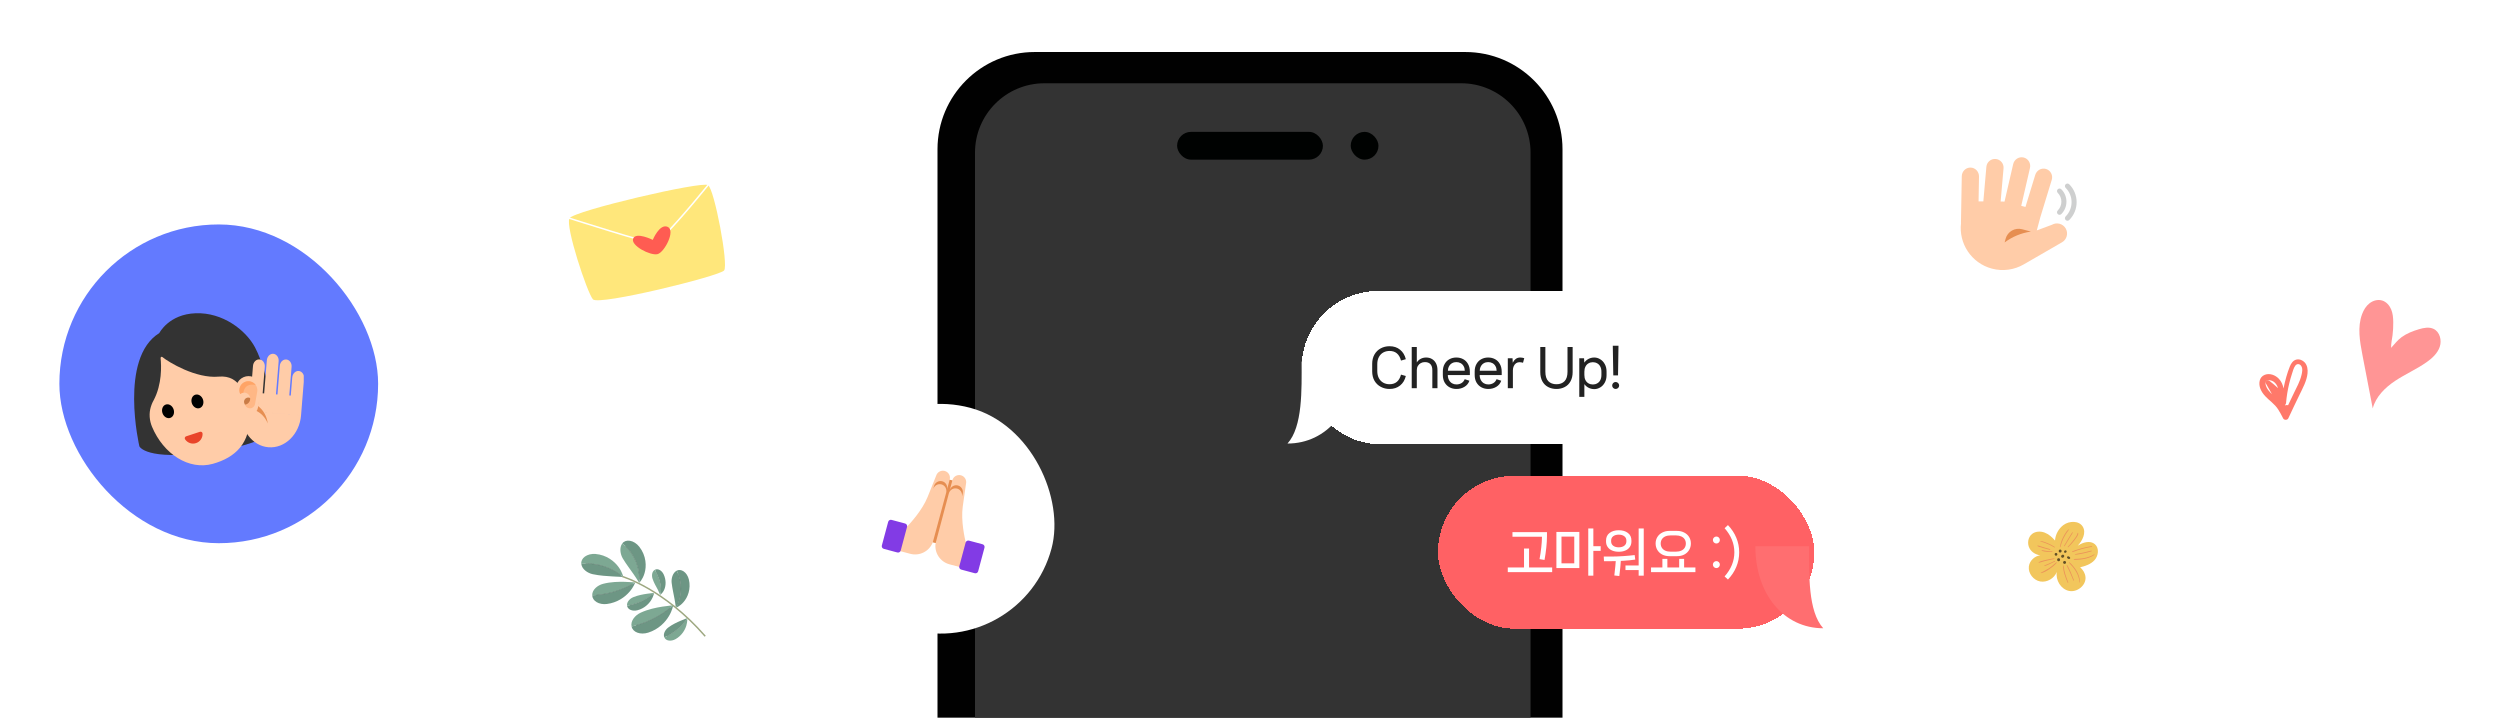 <svg width="800" height="230" viewBox="0 0 800 230" fill="none" xmlns="http://www.w3.org/2000/svg">
<path d="M300 47.756C300 30.573 313.929 16.645 331.111 16.645H468.889C486.071 16.645 500 30.573 500 47.756V229.645H300V47.756Z" fill="#010101"/>
<path d="M312 48.867C312 36.594 321.949 26.645 334.222 26.645H467.556C479.829 26.645 489.778 36.594 489.778 48.867V229.645H312V48.867Z" fill="#333333"/>
<rect x="376.667" y="42.2" width="46.667" height="8.889" rx="4.444" fill="#000201"/>
<rect x="432.223" y="42.2" width="8.889" height="8.889" rx="4.444" fill="#000201"/>
<g filter="url(#filter0_d_561_6254)">
<rect x="460.158" y="148.613" width="120.429" height="48.952" rx="24.476" fill="#FF6164" shape-rendering="crispEdges"/>
<path d="M487.686 179.098V171.916H489.298V179.098H487.686ZM482.491 179.473V177.975H496.692V179.473H482.491ZM492.653 175.304C492.881 174.077 493.066 172.823 493.207 171.542C493.348 170.261 493.419 169.224 493.419 168.431V167.454L494.005 168.138H483.989V166.656H495.031V167.975C495.031 169.05 494.96 170.255 494.819 171.591C494.678 172.926 494.488 174.251 494.249 175.564L492.653 175.304ZM508.243 180.597V165.483H509.871V180.597H508.243ZM509.301 172.649V171.167H512.216V172.649H509.301ZM498.048 178.154V166.591H505.393V178.154H498.048ZM499.676 176.655H503.764V168.089H499.676V176.655ZM524.369 180.597V165.483H525.998V180.597H524.369ZM513.279 175.955L513.197 174.473H515.933C516.889 174.473 518.034 174.43 519.37 174.343C520.705 174.256 521.948 174.142 523.099 174.001L523.278 175.45C522.16 175.613 520.917 175.738 519.549 175.825C518.181 175.912 516.927 175.955 515.787 175.955H513.279ZM516.585 180.531C516.726 179.359 516.835 178.344 516.911 177.486C516.997 176.628 517.068 175.771 517.122 174.913H518.735C518.615 176.889 518.431 178.821 518.181 180.711L516.585 180.531ZM520.151 178.805V177.323H525.119V178.805H520.151ZM518.002 172.942C517.231 172.942 516.536 172.817 515.917 172.568C515.309 172.318 514.826 171.943 514.468 171.444C514.109 170.945 513.93 170.337 513.93 169.62V169.376C513.93 168.301 514.31 167.481 515.07 166.917C515.83 166.341 516.807 166.053 518.002 166.053C519.196 166.053 520.168 166.341 520.917 166.917C521.677 167.481 522.057 168.301 522.057 169.376V169.62C522.057 170.337 521.878 170.945 521.519 171.444C521.172 171.943 520.689 172.318 520.07 172.568C519.462 172.817 518.773 172.942 518.002 172.942ZM518.002 171.525C518.729 171.525 519.315 171.357 519.761 171.021C520.217 170.684 520.445 170.206 520.445 169.587V169.408C520.445 168.789 520.217 168.312 519.761 167.975C519.315 167.639 518.729 167.47 518.002 167.47C517.274 167.47 516.683 167.639 516.227 167.975C515.781 168.312 515.559 168.789 515.559 169.408V169.587C515.559 170.206 515.781 170.684 516.227 171.021C516.683 171.357 517.274 171.525 518.002 171.525ZM528.331 179.457V177.975H542.532V179.457H528.331ZM534.259 174.359C533.368 174.359 532.587 174.185 531.914 173.838C531.24 173.48 530.719 172.991 530.35 172.372C529.981 171.753 529.796 171.059 529.796 170.288C529.796 169.528 529.981 168.844 530.35 168.236C530.719 167.628 531.24 167.15 531.914 166.803C532.587 166.444 533.368 166.265 534.259 166.265H536.62C537.51 166.265 538.292 166.444 538.965 166.803C539.638 167.15 540.16 167.628 540.529 168.236C540.898 168.844 541.082 169.528 541.082 170.288C541.082 171.059 540.898 171.753 540.529 172.372C540.16 172.991 539.638 173.48 538.965 173.838C538.292 174.185 537.51 174.359 536.62 174.359H534.259ZM536.327 172.91C536.968 172.91 537.527 172.801 538.004 172.584C538.482 172.367 538.846 172.063 539.096 171.672C539.345 171.27 539.47 170.814 539.47 170.304C539.47 169.794 539.345 169.343 539.096 168.952C538.846 168.561 538.482 168.257 538.004 168.04C537.527 167.823 536.968 167.715 536.327 167.715H534.536C533.895 167.715 533.341 167.823 532.874 168.04C532.408 168.257 532.049 168.561 531.8 168.952C531.55 169.343 531.425 169.794 531.425 170.304C531.425 170.814 531.55 171.27 531.8 171.672C532.049 172.063 532.408 172.367 532.874 172.584C533.341 172.801 533.895 172.91 534.536 172.91H536.327ZM531.962 179.098V175.222H533.558V179.098H531.962ZM537.337 179.098V175.222H538.916V179.098H537.337ZM549.247 178.17C548.943 178.17 548.677 178.061 548.449 177.844C548.232 177.616 548.124 177.35 548.124 177.046C548.124 176.742 548.232 176.482 548.449 176.265C548.667 176.047 548.933 175.939 549.247 175.939C549.562 175.939 549.823 176.047 550.029 176.265C550.246 176.471 550.355 176.731 550.355 177.046C550.355 177.361 550.246 177.627 550.029 177.844C549.812 178.061 549.551 178.17 549.247 178.17ZM549.247 170.304C548.943 170.304 548.677 170.195 548.449 169.978C548.232 169.75 548.124 169.484 548.124 169.18C548.124 168.876 548.232 168.616 548.449 168.399C548.667 168.181 548.933 168.073 549.247 168.073C549.562 168.073 549.823 168.181 550.029 168.399C550.246 168.605 550.355 168.865 550.355 169.18C550.355 169.495 550.246 169.761 550.029 169.978C549.812 170.195 549.551 170.304 549.247 170.304ZM556.541 173.121C556.541 174.772 556.232 176.33 555.613 177.795C555.005 179.261 554.115 180.607 552.942 181.834L551.867 180.841C553.952 178.485 554.994 175.912 554.994 173.121C554.994 170.331 553.952 167.758 551.867 165.402L552.942 164.409C554.115 165.635 555.005 166.982 555.613 168.447C556.232 169.913 556.541 171.471 556.541 173.121Z" fill="white"/>
<path d="M578.91 171.186H561.719C561.719 186.567 570.862 197.424 583.434 197.424C578.548 191.996 578.91 180.234 578.91 171.186Z" fill="#FF6E70"/>
</g>
<g filter="url(#filter1_d_561_6254)">
<rect x="416.523" y="89.502" width="125.429" height="48.952" rx="24.476" fill="white" shape-rendering="crispEdges"/>
<path d="M416.524 112.076H433.714C433.714 127.457 424.571 138.314 412 138.314C416.886 132.885 416.524 121.123 416.524 112.076Z" fill="white"/>
<path d="M444.654 120.851C443.633 120.851 442.7 120.623 441.853 120.167C441.006 119.721 440.333 119.075 439.833 118.229C439.345 117.371 439.1 116.361 439.1 115.199V112.822C439.1 111.66 439.345 110.656 439.833 109.809C440.333 108.951 441 108.3 441.836 107.855C442.683 107.399 443.622 107.171 444.654 107.171C445.989 107.171 447.108 107.54 448.009 108.278C448.921 109.005 449.54 110.021 449.865 111.323L448.318 111.763C448.058 110.753 447.623 109.988 447.015 109.467C446.407 108.946 445.62 108.685 444.654 108.685C443.916 108.685 443.248 108.848 442.651 109.174C442.064 109.499 441.598 109.983 441.25 110.623C440.903 111.264 440.729 112.035 440.729 112.936V115.085C440.729 115.997 440.903 116.774 441.25 117.414C441.598 118.044 442.064 118.522 442.651 118.847C443.248 119.173 443.916 119.336 444.654 119.336C445.62 119.336 446.407 119.075 447.015 118.554C447.623 118.033 448.058 117.268 448.318 116.258L449.865 116.698C449.55 118.001 448.937 119.016 448.025 119.743C447.113 120.481 445.989 120.851 444.654 120.851ZM458.346 114.857C458.346 113.989 458.139 113.337 457.727 112.903C457.314 112.469 456.728 112.252 455.968 112.252C455.479 112.252 455.04 112.36 454.649 112.577C454.258 112.784 453.948 113.082 453.72 113.473C453.492 113.853 453.378 114.298 453.378 114.809L452.857 113.929C452.912 113.343 453.091 112.811 453.395 112.333C453.699 111.855 454.106 111.481 454.616 111.209C455.137 110.927 455.724 110.786 456.375 110.786C457.081 110.786 457.705 110.949 458.248 111.275C458.802 111.6 459.23 112.067 459.534 112.675C459.838 113.272 459.99 113.967 459.99 114.76V120.606H458.346V114.857ZM451.75 120.606V107.415H453.378V120.606H451.75ZM466.057 120.851C465.264 120.851 464.537 120.677 463.874 120.329C463.223 119.982 462.696 119.472 462.295 118.799C461.904 118.125 461.708 117.311 461.708 116.356V115.265C461.708 114.32 461.904 113.511 462.295 112.838C462.685 112.154 463.207 111.644 463.858 111.307C464.509 110.96 465.231 110.786 466.024 110.786C466.827 110.786 467.555 110.96 468.206 111.307C468.869 111.655 469.39 112.176 469.77 112.871C470.161 113.555 470.356 114.385 470.356 115.362V116.405H462.441L462.457 115.02H468.727C468.727 114.467 468.608 113.983 468.369 113.571C468.141 113.147 467.821 112.822 467.408 112.594C466.996 112.366 466.534 112.252 466.024 112.252C465.514 112.252 465.052 112.371 464.64 112.61C464.227 112.838 463.901 113.185 463.663 113.652C463.424 114.108 463.304 114.662 463.304 115.313V116.323C463.304 116.975 463.429 117.534 463.679 118.001C463.929 118.457 464.26 118.804 464.672 119.043C465.085 119.282 465.546 119.401 466.057 119.401C466.654 119.401 467.191 119.26 467.669 118.978C468.147 118.685 468.494 118.267 468.711 117.724L470.209 118.212C469.916 119.059 469.39 119.711 468.63 120.167C467.881 120.623 467.023 120.851 466.057 120.851ZM476.247 120.851C475.455 120.851 474.727 120.677 474.065 120.329C473.414 119.982 472.887 119.472 472.485 118.799C472.094 118.125 471.899 117.311 471.899 116.356V115.265C471.899 114.32 472.094 113.511 472.485 112.838C472.876 112.154 473.397 111.644 474.049 111.307C474.7 110.96 475.422 110.786 476.215 110.786C477.018 110.786 477.746 110.96 478.397 111.307C479.059 111.655 479.58 112.176 479.96 112.871C480.351 113.555 480.547 114.385 480.547 115.362V116.405H472.632L472.648 115.02H478.918C478.918 114.467 478.799 113.983 478.56 113.571C478.332 113.147 478.012 112.822 477.599 112.594C477.186 112.366 476.725 112.252 476.215 112.252C475.704 112.252 475.243 112.371 474.83 112.61C474.418 112.838 474.092 113.185 473.853 113.652C473.614 114.108 473.495 114.662 473.495 115.313V116.323C473.495 116.975 473.62 117.534 473.87 118.001C474.119 118.457 474.45 118.804 474.863 119.043C475.276 119.282 475.737 119.401 476.247 119.401C476.844 119.401 477.382 119.26 477.86 118.978C478.337 118.685 478.685 118.267 478.902 117.724L480.4 118.212C480.107 119.059 479.58 119.711 478.82 120.167C478.071 120.623 477.214 120.851 476.247 120.851ZM483.669 113.897C483.756 113.31 483.919 112.784 484.158 112.317C484.397 111.839 484.712 111.465 485.103 111.193C485.504 110.922 485.966 110.786 486.487 110.786C486.715 110.786 486.937 110.808 487.155 110.851C487.383 110.884 487.583 110.933 487.757 110.998L487.366 112.463C486.975 112.344 486.59 112.284 486.21 112.284C485.83 112.284 485.477 112.393 485.151 112.61C484.837 112.827 484.587 113.137 484.402 113.538C484.218 113.929 484.125 114.374 484.125 114.874L483.669 113.897ZM482.497 120.606V111.03H484.011L484.125 113.245V120.606H482.497ZM498.067 120.851C497.079 120.851 496.194 120.644 495.413 120.232C494.631 119.83 494.012 119.222 493.556 118.408C493.111 117.593 492.888 116.605 492.888 115.444V107.415H494.517V115.33C494.517 116.687 494.832 117.697 495.462 118.359C496.102 119.01 496.971 119.336 498.067 119.336C499.164 119.336 500.027 119.01 500.657 118.359C501.286 117.697 501.601 116.687 501.601 115.33V107.415H503.246V115.444C503.246 116.605 503.018 117.593 502.562 118.408C502.117 119.222 501.498 119.83 500.706 120.232C499.924 120.644 499.044 120.851 498.067 120.851ZM510.172 110.786C510.834 110.786 511.464 110.971 512.061 111.34C512.669 111.698 513.157 112.219 513.527 112.903C513.907 113.576 514.097 114.369 514.097 115.281V116.421C514.097 117.333 513.907 118.131 513.527 118.815C513.157 119.488 512.669 120.004 512.061 120.362C511.464 120.72 510.834 120.899 510.172 120.899C509.444 120.899 508.771 120.72 508.152 120.362C507.544 120.004 507.056 119.488 506.687 118.815C506.328 118.142 506.149 117.344 506.149 116.421V115.281C506.149 114.358 506.328 113.56 506.687 112.887C507.056 112.203 507.544 111.682 508.152 111.323C508.771 110.965 509.444 110.786 510.172 110.786ZM505.367 111.03H506.898L506.996 112.854V123.375H505.367V111.03ZM509.716 112.284C509.205 112.284 508.744 112.404 508.331 112.643C507.919 112.871 507.593 113.218 507.354 113.685C507.115 114.141 506.996 114.689 506.996 115.33V116.372C506.996 117.013 507.115 117.566 507.354 118.033C507.593 118.489 507.919 118.831 508.331 119.059C508.744 119.298 509.205 119.417 509.716 119.417C510.226 119.417 510.687 119.298 511.1 119.059C511.523 118.831 511.855 118.489 512.093 118.033C512.332 117.566 512.452 117.013 512.452 116.372V115.33C512.452 114.689 512.332 114.141 512.093 113.685C511.855 113.218 511.523 112.871 511.1 112.643C510.687 112.404 510.226 112.284 509.716 112.284ZM516.254 116.519L516.091 107.008H517.915L517.769 116.519H516.254ZM517.003 120.851C516.699 120.851 516.439 120.742 516.222 120.525C516.004 120.319 515.896 120.058 515.896 119.743C515.896 119.428 516.004 119.162 516.222 118.945C516.439 118.728 516.699 118.619 517.003 118.619C517.318 118.619 517.584 118.733 517.801 118.961C518.018 119.179 518.127 119.439 518.127 119.743C518.127 120.047 518.018 120.308 517.801 120.525C517.584 120.742 517.318 120.851 517.003 120.851Z" fill="#222222"/>
</g>
<g clip-path="url(#clip0_561_6254)">
<path d="M226.575 59.241C224.534 57.902 183.681 67.436 182.242 69.849C180.803 72.263 187.897 93.706 189.74 95.791C191.583 97.876 230.236 88.357 231.713 86.553C233.189 84.749 228.615 60.58 226.575 59.241Z" fill="#FFE77B"/>
<path d="M209.303 78.089H209.289C207.098 78.021 183.186 70.404 182.168 70.08C182.041 70.039 181.971 69.903 182.012 69.776C182.052 69.649 182.188 69.579 182.315 69.619C182.564 69.698 207.18 77.539 209.305 77.606H209.315C210.848 77.606 220.592 66.259 226.387 59.089C226.471 58.985 226.622 58.968 226.727 59.052C226.831 59.136 226.847 59.288 226.763 59.393C225.214 61.309 211.586 78.089 209.305 78.089H209.303Z" fill="white"/>
<path d="M213.663 72.596C216.255 73.755 212.639 80.782 210.389 81.328C208.137 81.873 201.725 78.599 202.612 76.347C203.499 74.095 208.888 76.757 208.888 76.757C208.888 76.757 211.071 71.436 213.663 72.596Z" fill="#FF5C52"/>
</g>
<g filter="url(#filter2_d_561_6254)">
<rect x="275.02" y="117" width="73.485" height="73.485" rx="36.742" transform="rotate(15 275.02 117)" fill="white"/>
<g clip-path="url(#clip1_561_6254)">
<path d="M313.895 170.793L309.021 169.487C308.747 168.372 307.432 162.655 308.082 158.092L309.178 150.403C309.251 149.161 308.301 148.096 307.058 148.024C305.952 147.96 304.991 148.704 304.74 149.742L304.738 149.741L303.891 149.515L303.888 149.514C304.19 148.489 303.729 147.363 302.739 146.866C301.627 146.307 300.272 146.755 299.714 147.866L296.818 155.073C295.1 159.35 291.103 163.644 290.308 164.472L285.433 163.166C284.782 162.992 282.661 170.908 283.312 171.082L291.276 173.216C294.305 174.028 297.412 172.392 298.5 169.522L299.401 169.763C298.908 172.793 300.782 175.763 303.81 176.575L311.775 178.709C312.425 178.883 314.546 170.968 313.895 170.793Z" fill="#FFCCA8"/>
<path d="M289.631 163.524L285.298 162.363C284.828 162.236 284.344 162.516 284.218 162.986L282.191 170.551C282.065 171.022 282.344 171.505 282.814 171.631L287.147 172.792C287.618 172.919 288.101 172.639 288.227 172.169L290.255 164.604C290.381 164.133 290.101 163.65 289.631 163.524Z" fill="#823BE5"/>
<path d="M307.598 178.271L311.931 179.432C312.402 179.558 312.885 179.279 313.011 178.809L315.039 171.243C315.165 170.773 314.885 170.289 314.415 170.163L310.082 169.002C309.612 168.876 309.128 169.155 309.002 169.626L306.975 177.191C306.849 177.662 307.128 178.145 307.598 178.271Z" fill="#823BE5"/>
<path d="M306.538 151.351C305.436 151.056 304.304 151.695 303.932 152.791L304.754 149.746L303.892 149.515L303.053 152.627C303.32 151.468 302.651 150.31 301.526 150.009C300.368 149.699 299.184 150.404 298.867 151.588L298.653 152.384C298.663 152.376 298.672 152.365 298.682 152.356C299.08 151.316 300.181 150.714 301.257 151.002C302.39 151.306 303.06 152.478 302.781 153.638L298.499 169.524L299.414 169.769C299.414 169.769 301.241 162.82 303.444 154.596C303.446 154.588 303.448 154.581 303.448 154.574L303.645 153.845C303.993 152.716 305.148 152.047 306.274 152.348C307.351 152.637 308.002 153.708 307.827 154.808C307.831 154.82 307.834 154.834 307.838 154.847L308.051 154.051C308.368 152.867 307.695 151.664 306.537 151.354L306.538 151.351Z" fill="#E68E51"/>
</g>
</g>
<g filter="url(#filter3_d_561_6254)">
<rect x="19" y="69" width="102" height="102" rx="51" fill="#637AFF"/>
<g clip-path="url(#clip2_561_6254)">
<path d="M44.601 139.992C44.601 139.992 37.994 111.762 50.974 103.764C50.974 103.764 54.005 97.721 62.612 97.415C71.221 97.109 78.616 102.736 81.614 108.349C83.848 112.529 86.755 121.636 88.016 132.484C88.163 133.743 87.649 134.988 86.668 135.79C84.527 137.54 79.357 140.124 66.928 141.865C46.542 144.721 44.601 139.992 44.601 139.992Z" fill="#333333"/>
<path fill-rule="evenodd" clip-rule="evenodd" d="M97.296 118.273C97.397 117.04 96.632 115.973 95.59 115.889C94.549 115.804 93.621 116.734 93.521 117.967L93.051 123.758L92.566 123.719L93.311 114.544C93.408 113.341 92.642 112.296 91.599 112.211C90.557 112.127 89.633 113.033 89.535 114.238L88.791 123.413L88.306 123.373L89.166 112.768C89.266 111.54 88.501 110.475 87.459 110.391C86.416 110.306 85.49 111.233 85.39 112.461L84.53 123.067L84.046 123.028L84.732 114.57C84.831 113.341 84.067 112.277 83.025 112.192C81.983 112.108 81.056 113.035 80.957 114.263L80.957 114.266L80.324 122.062C80.217 122.033 80.109 122.007 79.996 121.998C78.784 121.899 77.711 122.952 77.598 124.347L77.259 128.527L77.261 128.529L77.26 128.529C76.768 134.602 80.64 139.87 85.908 140.297C91.177 140.725 95.847 136.148 96.34 130.077L82.604 128.962C82.603 128.962 82.601 128.961 82.6 128.96L96.338 130.075L96.383 129.515L97.296 118.272L97.296 118.273Z" fill="#FFCCA8"/>
<path d="M81.984 124.703L81.676 128.499C83.478 129.223 84.907 130.759 85.691 132.701C85.39 130.356 84.229 128.323 82.539 127.091L82.728 124.758C82.841 123.363 81.951 122.152 80.741 122.053C80.607 122.042 80.474 122.051 80.344 122.067C81.371 122.347 82.086 123.446 81.984 124.703Z" fill="#E68E51"/>
<g filter="url(#filter4_d_561_6254)">
<path d="M68.624 117.698C61.346 118.375 52.581 113.065 50.606 111.43C50.338 111.208 49.997 111.432 50.035 111.807C50.275 114.127 50.545 120.122 47.797 125.284C47.797 125.284 47.311 126.052 46.895 127.411C46.285 129.409 46.434 131.697 47.275 133.711C50.954 142.515 59.1 147.716 66.732 145.603C73.906 143.616 78.839 138.98 78.457 130.138C77.735 123.691 75.555 117.053 68.624 117.698Z" fill="#FFCCA8"/>
</g>
<g filter="url(#filter5_d_561_6254)">
<path d="M81.854 119.929C80.962 117.901 78.593 116.98 76.565 117.873C74.536 118.765 73.615 121.134 74.508 123.162L76.75 128.256C77.266 129.43 78.636 129.962 79.809 129.446C80.569 129.112 81.058 128.419 81.169 127.654L81.172 127.654L82.105 122.389L82.1 122.389C82.273 121.591 82.209 120.734 81.854 119.929Z" fill="#FFCCA8"/>
<path d="M79.327 125.2C79.628 125.885 79.317 126.684 78.633 126.985C78.047 127.243 77.021 126.684 77.021 126.684L76.848 126.291C76.547 125.607 76.858 124.808 77.542 124.507C78.227 124.205 79.026 124.516 79.327 125.201L79.327 125.2Z" fill="#C97C47"/>
<path d="M80.75 120.887C80.111 119.434 78.414 118.774 76.961 119.413C75.508 120.053 74.848 121.749 75.488 123.202L75.516 123.267C75.652 123.154 75.799 123.053 75.969 122.978C76.953 122.545 78.103 122.992 78.537 123.977C78.97 124.962 78.523 126.112 77.538 126.545C77.369 126.62 77.195 126.659 77.02 126.683L77.094 126.851C77.463 127.692 78.445 128.073 79.285 127.703C79.829 127.464 80.179 126.967 80.259 126.42L80.261 126.419L80.929 122.648L80.926 122.648C81.05 122.077 81.004 121.463 80.75 120.887Z" fill="#FFB785"/>
<path d="M80.465 120.383C79.693 119.29 78.234 118.853 76.961 119.413C75.508 120.053 74.848 121.749 75.488 123.202L75.516 123.267C75.652 123.154 75.799 123.053 75.969 122.978C76.154 122.897 76.345 122.846 76.536 122.825C76.536 122.825 76.692 119.592 80.465 120.383Z" fill="#FFA466"/>
</g>
<path d="M54.484 130.905C55.468 130.577 55.947 129.354 55.553 128.173C55.16 126.993 54.043 126.301 53.059 126.629C52.075 126.957 51.596 128.181 51.99 129.361C52.383 130.542 53.5 131.233 54.484 130.905Z" fill="black"/>
<path d="M63.889 127.771C64.873 127.443 65.351 126.22 64.958 125.039C64.564 123.858 63.447 123.167 62.463 123.495C61.479 123.823 61.001 125.046 61.394 126.227C61.788 127.407 62.905 128.099 63.889 127.771Z" fill="black"/>
<path d="M63.993 135.344C64.394 135.213 64.802 135.504 64.823 135.925C64.889 137.265 64.06 138.537 62.724 138.975C61.387 139.414 59.966 138.88 59.225 137.761C58.993 137.411 59.151 136.933 59.55 136.802L63.993 135.344Z" fill="#E9442A"/>
</g>
</g>
<path d="M186.015 180.442C187.213 180.348 188.421 180.303 189.616 180.45C190.809 180.587 191.997 180.821 193.141 181.195C195.428 181.943 197.579 183.103 199.446 184.621C199.446 184.621 199.38 184.27 199.161 183.688C198.945 183.105 198.561 182.294 197.913 181.411C197.267 180.534 196.346 179.583 195.105 178.8C193.874 178.016 192.307 177.408 190.555 177.268C189.906 177.213 189.263 177.279 188.685 177.413C188.106 177.579 187.587 177.797 187.17 178.1C186.333 178.728 185.913 179.542 186.015 180.44V180.442Z" fill="#7DA893"/>
<path d="M186.016 180.442C187.214 180.348 188.422 180.302 189.617 180.449C190.81 180.587 191.997 180.821 193.142 181.195C195.428 181.942 197.58 183.102 199.447 184.62C199.447 184.62 199.086 184.615 198.488 184.587C197.834 184.554 196.97 184.509 196.118 184.465C195.171 184.412 194.116 184.346 193.033 184.242C191.944 184.132 190.835 183.987 189.673 183.743C189.238 183.649 188.821 183.514 188.427 183.313C188.032 183.143 187.659 182.888 187.323 182.616C186.657 182.087 186.115 181.337 186.016 180.442Z" fill="#6D9684"/>
<path d="M198.582 183.944C198.592 183.921 198.582 183.893 198.561 183.878C196.967 182.731 195.189 181.823 193.276 181.179C191.331 180.554 189.357 180.256 187.411 180.297C187.381 180.297 187.355 180.322 187.355 180.355C187.355 180.386 187.381 180.411 187.414 180.411C189.347 180.371 191.308 180.666 193.241 181.289C195.143 181.927 196.911 182.83 198.495 183.969C198.521 183.987 198.556 183.982 198.574 183.957C198.576 183.954 198.579 183.949 198.579 183.947L198.582 183.944Z" fill="#4D6A5D"/>
<path d="M199.139 173.89C202.918 176.823 205.031 181.754 204.546 186.513C204.546 186.513 204.787 186.268 205.156 185.757C205.507 185.249 205.957 184.458 206.265 183.384C206.583 182.314 206.738 180.958 206.517 179.468C206.306 177.982 205.69 176.37 204.579 174.963C203.752 173.913 202.628 173.214 201.593 173.051C200.563 172.868 199.673 173.186 199.139 173.89Z" fill="#6D9684"/>
<path d="M199.138 173.89C202.918 176.823 205.031 181.754 204.545 186.513C204.545 186.513 204.339 186.208 204.042 185.709C203.879 185.452 203.688 185.155 203.487 184.839C203.264 184.514 203.04 184.155 202.775 183.784C202.267 183.034 201.669 182.225 201.071 181.386C200.476 180.541 199.866 179.676 199.291 178.705C198.861 177.985 198.617 177.159 198.538 176.324C198.477 175.485 198.592 174.608 199.138 173.888V173.89Z" fill="#7DA893"/>
<path d="M204.658 185.391C204.658 185.391 204.663 185.378 204.663 185.37C204.722 181.431 203.061 177.466 200.225 174.762C200.202 174.742 200.166 174.742 200.146 174.762C200.126 174.785 200.126 174.821 200.146 174.841C202.962 177.524 204.607 181.459 204.549 185.365C204.549 185.396 204.571 185.421 204.605 185.421C204.627 185.421 204.648 185.409 204.658 185.388V185.391Z" fill="#4D6A5D"/>
<path d="M216.529 182.618C218.459 186.28 218.363 190.922 216.277 194.5C216.277 194.5 216.557 194.394 217.028 194.124C217.485 193.849 218.124 193.386 218.749 192.651C219.383 191.922 219.991 190.907 220.349 189.655C220.713 188.409 220.804 186.919 220.433 185.413C220.158 184.292 219.52 183.338 218.765 182.839C218.017 182.328 217.203 182.26 216.529 182.623V182.618Z" fill="#6D9684"/>
<path d="M216.53 182.619C218.46 186.281 218.363 190.923 216.278 194.501C216.278 194.501 216.224 194.188 216.169 193.687C216.13 193.428 216.087 193.125 216.041 192.802C215.983 192.467 215.932 192.103 215.856 191.716C215.723 190.943 215.543 190.091 215.37 189.219C215.202 188.341 215.032 187.441 214.925 186.469C214.843 185.747 214.948 185.01 215.182 184.325C215.433 183.641 215.838 182.99 216.527 182.621L216.53 182.619Z" fill="#6D9684"/>
<path d="M216.998 193.145C218.239 190.164 218.275 186.672 217.072 183.694C217.061 183.669 217.033 183.659 217.008 183.666C216.983 183.676 216.972 183.704 216.98 183.73C218.239 186.851 218.132 190.536 216.688 193.6C216.677 193.623 216.688 193.651 216.71 193.661C216.733 193.672 216.764 193.661 216.774 193.639C216.85 193.476 216.924 193.31 216.993 193.143L216.998 193.145Z" fill="#4D6A5D"/>
<path d="M189.507 190.493C194.344 190.326 199.131 188.904 203.277 186.404C203.277 186.404 202.913 186.35 202.315 186.31C201.712 186.261 200.871 186.213 199.896 186.188C198.925 186.167 197.824 186.167 196.666 186.246C195.507 186.33 194.294 186.488 193.024 186.813C192.081 187.055 191.221 187.533 190.568 188.156C189.922 188.787 189.479 189.583 189.507 190.493Z" fill="#7DA893"/>
<path d="M189.507 190.493C194.344 190.325 199.131 188.903 203.276 186.403C203.276 186.403 203.154 186.739 202.869 187.293C202.579 187.843 202.114 188.603 201.404 189.414C200.697 190.228 199.739 191.085 198.525 191.8C197.315 192.515 195.84 193.074 194.202 193.278C192.981 193.43 191.786 193.204 190.926 192.685C190.061 192.174 189.537 191.398 189.507 190.495V190.493Z" fill="#6D9684"/>
<path d="M202.321 187.003C202.328 186.988 202.326 186.97 202.318 186.955C202.303 186.927 202.27 186.916 202.242 186.932C198.757 188.839 194.838 190.019 190.911 190.35C190.881 190.352 190.858 190.38 190.861 190.411C190.863 190.441 190.891 190.464 190.922 190.462C194.866 190.131 198.798 188.943 202.298 187.031C202.31 187.023 202.318 187.016 202.323 187.003H202.321Z" fill="#4D6A5D"/>
<path d="M202.103 200.483C207.015 199.402 211.641 197.05 215.407 193.716C215.407 193.716 215.026 193.728 214.405 193.8C213.78 193.863 212.91 193.972 211.91 194.128C210.913 194.29 209.787 194.496 208.622 194.796C207.455 195.099 206.241 195.491 205.005 196.06C204.085 196.485 203.296 197.134 202.747 197.894C202.205 198.66 201.903 199.558 202.103 200.483Z" fill="#7DA893"/>
<path d="M202.104 200.483C207.015 199.402 211.641 197.05 215.407 193.715C215.407 193.715 215.346 194.079 215.161 194.702C214.967 195.318 214.637 196.182 214.062 197.144C213.492 198.108 212.673 199.166 211.567 200.122C210.463 201.081 209.062 201.928 207.427 202.444C206.208 202.828 204.944 202.823 203.965 202.454C202.986 202.095 202.302 201.399 202.104 200.483Z" fill="#6D9684"/>
<path d="M214.543 194.516C214.551 194.496 214.549 194.473 214.536 194.458C214.515 194.432 214.477 194.43 214.452 194.45C211.25 197.054 207.465 198.997 203.513 200.073C203.483 200.081 203.465 200.114 203.472 200.145C203.48 200.175 203.513 200.195 203.544 200.185C207.514 199.107 211.311 197.154 214.526 194.539C214.533 194.531 214.538 194.524 214.543 194.516Z" fill="#4D6A5D"/>
<path d="M209.592 182.314C210.212 183.576 210.813 184.858 211.184 186.218C211.558 187.566 211.675 189.034 211.222 190.379C211.222 190.379 211.39 190.27 211.667 190.013C211.929 189.756 212.28 189.329 212.547 188.708C212.822 188.093 213.005 187.286 212.987 186.417C212.972 185.549 212.766 184.629 212.361 183.779C211.751 182.505 210.53 181.849 209.592 182.314Z" fill="#6D9684"/>
<path d="M209.591 182.315C210.212 183.576 210.812 184.858 211.184 186.219C211.557 187.567 211.674 189.034 211.222 190.38C211.222 190.38 211.143 190.169 211.026 189.858C210.901 189.538 210.716 189.11 210.474 188.648C210.006 187.712 209.312 186.699 208.821 185.219C208.46 184.123 208.638 182.783 209.591 182.312V182.315Z" fill="#7DA893"/>
<path d="M211.42 189.734C211.42 189.734 211.42 189.731 211.42 189.729C211.636 188.732 211.572 187.602 211.232 186.275C210.967 185.306 210.58 184.306 209.973 183.035C209.965 183.019 209.945 183.012 209.929 183.019C209.914 183.027 209.906 183.047 209.914 183.063C210.519 184.332 210.906 185.326 211.168 186.29C211.506 187.605 211.567 188.724 211.354 189.711C211.351 189.729 211.361 189.746 211.379 189.749C211.394 189.751 211.41 189.744 211.417 189.729L211.42 189.734Z" fill="#4D6A5D"/>
<path d="M200.662 193.83C203.859 193.339 206.9 191.899 209.309 189.74C209.309 189.74 209.065 189.75 208.666 189.796C208.264 189.837 207.707 189.906 207.068 189.997C205.781 190.193 204.233 190.452 202.653 191.098C202.061 191.343 201.544 191.729 201.17 192.195C200.799 192.665 200.57 193.227 200.662 193.83Z" fill="#7DA893"/>
<path d="M200.662 193.83C203.859 193.339 206.9 191.899 209.309 189.74C209.309 189.74 209.271 189.974 209.151 190.376C209.027 190.773 208.813 191.33 208.434 191.95C207.702 193.181 206.214 194.684 204.029 195.269C203.223 195.486 202.401 195.442 201.781 195.17C201.16 194.906 200.748 194.43 200.659 193.832L200.662 193.83Z" fill="#6D9684"/>
<path d="M208.752 190.256C208.752 190.256 208.755 190.228 208.747 190.218C208.734 190.203 208.709 190.201 208.693 190.213C206.626 191.894 204.166 193.074 201.58 193.621C201.56 193.626 201.547 193.647 201.552 193.667C201.557 193.687 201.577 193.7 201.598 193.695C204.197 193.146 206.669 191.96 208.744 190.272C208.749 190.267 208.752 190.262 208.755 190.256H208.752Z" fill="#4D6A5D"/>
<path d="M212.59 203.968C215.556 202.681 218.134 200.514 219.915 197.815C219.915 197.815 219.681 197.887 219.307 198.034C218.928 198.177 218.407 198.383 217.814 198.634C216.619 199.153 215.187 199.794 213.824 200.819C213.312 201.203 212.913 201.712 212.666 202.256C212.427 202.805 212.348 203.408 212.59 203.968Z" fill="#6D9684"/>
<path d="M212.59 203.968C215.555 202.681 218.134 200.514 219.915 197.815C219.915 197.815 219.937 198.052 219.925 198.469C219.907 198.884 219.838 199.479 219.63 200.173C219.233 201.552 218.175 203.383 216.214 204.502C215.489 204.916 214.683 205.082 214.017 204.977C213.348 204.878 212.829 204.522 212.592 203.97L212.59 203.968Z" fill="#7DA893"/>
<path d="M219.505 198.465C219.513 198.45 219.505 198.43 219.492 198.42C219.475 198.407 219.452 198.412 219.439 198.427C217.867 200.579 215.787 202.344 213.424 203.532C213.406 203.542 213.399 203.565 213.406 203.582C213.416 203.6 213.439 203.608 213.457 203.6C215.833 202.407 217.921 200.635 219.5 198.473C219.5 198.47 219.503 198.468 219.505 198.465Z" fill="#4D6A5D"/>
<path d="M225.849 203.445C212.619 188.236 199.358 184.304 199.223 184.266L199.091 184.724C199.223 184.762 212.357 188.663 225.488 203.758L225.849 203.445Z" fill="#9DA780"/>
<g filter="url(#filter6_d_561_6254)">
<rect x="642.641" width="90" height="90" rx="45" transform="rotate(45 642.641 0)" fill="white"/>
<g clip-path="url(#clip3_561_6254)">
<path d="M661.031 69.114C660.137 67.567 658.159 67.037 656.612 67.93L651.774 69.733L652.908 65.502L656.554 53.575L656.556 53.573C657.011 52.084 656.2 50.517 654.743 50.072C653.287 49.626 651.738 50.472 651.283 51.961L648.145 62.224L646.797 61.863L649.591 49.759C649.941 48.243 649.022 46.736 647.538 46.393C646.054 46.05 644.568 47.002 644.218 48.519L641.451 60.505L640.202 60.495L641.132 49.863C641.265 48.343 640.144 47.005 638.627 46.872C637.11 46.739 635.772 47.863 635.639 49.383L634.671 60.452L633.142 60.439L633.28 52.498C633.308 50.937 632.095 49.649 630.573 49.623C629.051 49.596 627.795 50.84 627.767 52.401L627.507 67.338L627.534 67.335C626.726 73.885 630.83 80.197 637.386 81.954C640.972 82.915 644.609 82.332 647.588 80.611L659.846 73.533C661.394 72.64 661.924 70.662 661.03 69.115L661.031 69.114Z" fill="#FFCCA8"/>
<path d="M658.476 64.505C658.16 64.189 658.16 63.676 658.476 63.36C660.033 61.802 660.033 59.269 658.476 57.711C658.16 57.395 658.16 56.882 658.476 56.566C658.792 56.25 659.305 56.25 659.622 56.566C661.81 58.755 661.81 62.316 659.622 64.505C659.305 64.821 658.792 64.821 658.476 64.505Z" fill="#CECFCF"/>
<path d="M661.011 66.404C660.695 66.088 660.695 65.575 661.011 65.259C663.531 62.739 663.531 58.638 661.011 56.117C660.695 55.801 660.695 55.288 661.011 54.972C661.327 54.656 661.841 54.656 662.157 54.972C665.308 58.124 665.308 63.252 662.157 66.404C661.841 66.72 661.327 66.72 661.011 66.404Z" fill="#CECFCF"/>
<path d="M649.901 70.113L647.082 69.358C644.777 68.741 642.408 70.108 641.791 72.412L641.48 73.575C643.934 71.746 646.826 70.534 649.901 70.113Z" fill="#E68E51"/>
</g>
</g>
<path d="M765.841 103.084C765.86 104.497 765.783 105.91 765.61 107.313C765.443 108.657 765.104 109.951 765.158 111.316C766.247 110.134 767.194 108.846 768.509 107.893C770.157 106.697 772.084 105.944 774.033 105.361C775.584 104.897 777.315 104.547 778.769 105.255C780.757 106.216 781.42 108.896 780.717 110.988C780.014 113.079 778.285 114.654 776.478 115.921C773.299 118.152 769.701 119.719 766.465 121.866C763.229 124.014 760.252 126.94 759.274 130.698C758.173 124.986 757.072 119.274 755.973 113.562C755.139 109.225 754.323 104.624 755.882 100.494C756.383 99.164 757.149 97.897 758.275 97.031C759.403 96.163 760.928 95.747 762.287 96.161C763.616 96.567 764.63 97.712 765.167 98.996C765.704 100.279 765.822 101.696 765.841 103.086V103.084Z" fill="#FF9595"/>
<g style="mix-blend-mode:multiply">
<path d="M734.865 115.057C733.791 115.315 733.164 116.266 732.765 117.225C732.311 118.314 731.953 119.45 731.623 120.582C731.265 121.812 730.973 123.058 730.73 124.313C730.526 123.166 730.058 122.078 729.244 121.216C728.129 120.037 726.316 119.323 724.735 119.935C722.889 120.648 722.685 122.81 723.339 124.446C724.065 126.263 725.544 127.467 726.968 128.728C727.74 129.411 728.435 130.133 729.001 130.997C729.604 131.918 730.106 132.909 730.611 133.887C730.93 134.503 731.976 134.49 732.266 133.854C733.402 131.35 734.623 128.884 735.809 126.404C736.856 124.213 738.157 121.941 738.408 119.483C738.531 118.276 738.369 116.946 737.532 116.008C736.887 115.286 735.834 114.828 734.867 115.061L734.865 115.057ZM725.288 123.919C725.057 123.422 724.756 122.513 725.12 121.999C725.519 121.433 726.606 121.666 727.12 121.899C728.12 122.353 728.672 123.224 728.963 124.211C728.12 123.381 727.163 122.629 726.225 121.88C725.605 121.387 724.706 122.03 725.118 122.771C725.744 123.897 726.389 125.012 727.036 126.125C726.333 125.48 725.692 124.785 725.288 123.919ZM736.469 120.059C735.988 122.086 734.933 123.953 734.034 125.817C733.414 127.105 732.8 128.395 732.18 129.686C731.949 129.575 731.679 129.565 731.429 129.729C731.423 129.733 731.421 129.738 731.417 129.742C731.346 129.723 731.26 129.659 731.19 129.596C731.371 129.484 731.506 129.284 731.531 128.995C731.71 126.874 732.051 124.773 732.553 122.706C732.807 121.66 733.1 120.623 733.435 119.602C733.714 118.746 733.955 117.731 734.507 117.001C735.052 116.281 735.924 116.389 736.4 117.134C736.945 117.987 736.687 119.148 736.471 120.062L736.469 120.059Z" fill="#FF796A"/>
</g>
<path d="M649.505 175.572C650.204 176.762 651.506 177.512 652.882 177.701C651.082 177.914 649.444 179.453 649.233 181.287C648.978 183.479 650.7 185.682 652.875 186.071C655.047 186.46 657.371 185.081 658.175 183.026C657.735 185.648 659.48 188.553 662.081 189.092C664.683 189.631 667.578 187.337 667.361 184.687C667.26 183.436 666.586 182.375 665.645 181.533C667.336 181.139 669.035 180.552 670.207 179.29C671.507 177.891 671.822 175.419 670.388 174.16C668.897 172.851 666.525 173.514 664.887 174.633C666.395 172.963 667.654 170.485 666.499 168.552C665.304 166.548 662.188 166.617 660.311 168.003C658.75 169.158 657.732 171.022 657.605 172.963C656.679 171.902 655.599 170.925 654.281 170.429C652.964 169.933 651.372 169.992 650.265 170.862C648.9 171.935 648.627 174.074 649.507 175.572H649.505Z" fill="#F2C65C"/>
<path d="M660.662 180.451C660.729 180.451 660.79 180.441 660.846 180.411C660.904 180.39 660.955 180.36 660.998 180.312C661.044 180.268 661.077 180.217 661.097 180.159C661.128 180.103 661.141 180.042 661.138 179.976C661.133 179.933 661.128 179.892 661.12 179.849C661.097 179.767 661.057 179.699 660.998 179.64C660.965 179.615 660.935 179.592 660.902 179.566C660.828 179.523 660.746 179.503 660.662 179.5C660.596 179.5 660.535 179.51 660.479 179.541C660.421 179.561 660.37 179.592 660.327 179.64C660.281 179.683 660.248 179.734 660.228 179.793C660.197 179.849 660.184 179.91 660.187 179.976C660.192 180.019 660.197 180.06 660.205 180.103C660.228 180.184 660.268 180.253 660.327 180.312C660.36 180.337 660.39 180.36 660.423 180.385C660.497 180.429 660.579 180.449 660.662 180.451Z" fill="#614F25"/>
<path d="M662.431 178.456C662.456 178.568 662.459 178.563 662.438 178.444C662.42 178.385 662.392 178.334 662.349 178.291C662.311 178.25 662.253 178.202 662.209 178.174C662.141 178.131 662.064 178.1 661.993 178.057C661.83 177.955 661.584 178.016 661.492 178.189C661.39 178.38 661.459 178.568 661.624 178.69C661.703 178.749 661.785 178.802 661.876 178.84C661.935 178.866 661.993 178.871 662.057 178.878C662.12 178.886 662.179 178.878 662.237 178.856C662.268 178.848 662.293 178.833 662.314 178.81C662.37 178.769 662.359 178.772 662.283 178.82C662.436 178.759 662.512 178.611 662.431 178.456Z" fill="#614F25"/>
<path d="M660.764 176.156C660.67 176.204 660.588 176.273 660.54 176.369C660.507 176.435 660.489 176.486 660.489 176.56C660.489 176.626 660.507 176.685 660.54 176.74C660.555 176.766 660.568 176.786 660.594 176.809C660.639 176.855 660.68 176.868 660.738 176.893L660.66 176.86C660.731 176.891 660.761 176.908 660.84 176.911C660.919 176.911 660.965 176.891 661.036 176.857C661.008 176.87 660.978 176.883 660.95 176.893C660.988 176.878 661.034 176.865 661.069 176.845C661.105 176.822 661.138 176.791 661.173 176.766C661.148 176.786 661.123 176.804 661.097 176.824C661.11 176.814 661.125 176.804 661.138 176.796C661.219 176.746 661.283 176.669 661.308 176.575C661.334 176.486 661.321 176.369 661.27 176.29C661.219 176.211 661.143 176.143 661.049 176.12C660.95 176.097 660.855 176.11 660.764 176.158V176.156Z" fill="#614F25"/>
<path d="M659.884 177.556C659.818 177.591 659.757 177.64 659.704 177.693C659.551 177.843 659.513 178.082 659.622 178.268C659.688 178.382 659.665 178.334 659.698 178.364C659.77 178.433 659.805 178.441 659.897 178.479C659.861 178.464 659.826 178.448 659.787 178.433C659.823 178.448 659.861 178.466 659.897 178.479C659.978 178.502 660.06 178.502 660.141 178.479C660.22 178.459 660.294 178.415 660.352 178.357C660.395 178.314 660.416 178.27 660.449 178.225C660.426 178.255 660.4 178.286 660.378 178.319C660.393 178.298 660.411 178.281 660.428 178.263C660.472 178.222 660.502 178.174 660.522 178.118C660.55 178.064 660.563 178.006 660.561 177.945C660.556 177.904 660.55 177.866 660.545 177.825C660.533 177.767 660.505 177.716 660.464 177.673C660.444 177.64 660.418 177.612 660.383 177.591C660.339 177.551 660.289 177.525 660.23 177.51C660.189 177.505 660.151 177.5 660.11 177.495C660.029 177.495 659.953 177.515 659.884 177.556Z" fill="#614F25"/>
<path d="M659.254 176.815C659.869 176.815 659.872 175.856 659.254 175.856C658.636 175.856 658.636 176.815 659.254 176.815Z" fill="#614F25"/>
<path d="M657.923 177.833C658.498 177.833 658.501 176.938 657.923 176.938C657.346 176.938 657.346 177.833 657.923 177.833Z" fill="#614F25"/>
<path d="M658.757 179.602C659.388 179.602 659.388 178.623 658.757 178.623C658.126 178.623 658.126 179.602 658.757 179.602Z" fill="#614F25"/>
<path d="M665.612 186.354C665.586 185.11 665.192 183.9 664.584 182.821C664.282 182.287 663.928 181.778 663.541 181.3C663.15 180.822 662.71 180.273 662.183 179.94C662.115 179.896 662.018 179.985 662.069 180.054C662.412 180.517 662.86 180.909 663.229 181.354C663.625 181.834 663.992 182.338 664.307 182.877C664.935 183.948 665.35 185.113 665.469 186.354C665.477 186.445 665.617 186.448 665.614 186.354H665.612Z" fill="#EB9359"/>
<path d="M663.689 185.692C663.376 184.85 663.041 184.019 662.679 183.2C662.499 182.788 662.308 182.378 662.112 181.971C661.924 181.582 661.754 181.145 661.476 180.809C661.421 180.74 661.316 180.814 661.337 180.89C661.438 181.282 661.667 181.658 661.843 182.022C662.039 182.429 662.229 182.839 662.415 183.248C662.789 184.075 663.142 184.911 663.475 185.753C663.526 185.883 663.74 185.829 663.689 185.695V185.692Z" fill="#EB9359"/>
<path d="M661.845 186.376C661.507 185.499 661.158 184.624 660.891 183.723C660.759 183.276 660.642 182.823 660.56 182.363C660.482 181.908 660.474 181.437 660.387 180.984C660.372 180.903 660.235 180.9 660.22 180.984C660.146 181.424 660.217 181.897 660.288 182.335C660.365 182.813 660.479 183.284 660.616 183.746C660.894 184.675 661.265 185.572 661.649 186.46C661.697 186.569 661.888 186.491 661.845 186.376Z" fill="#EB9359"/>
<path d="M670.063 177.413C669.111 177.996 668.041 178.36 666.947 178.571C666.4 178.675 665.848 178.744 665.294 178.784C665.017 178.805 664.742 178.82 664.465 178.83C664.2 178.84 663.913 178.817 663.658 178.904C663.567 178.934 663.564 179.064 663.658 179.095C663.913 179.176 664.2 179.148 664.465 179.138C664.757 179.128 665.052 179.11 665.345 179.084C665.909 179.039 666.471 178.962 667.026 178.85C668.147 178.622 669.216 178.23 670.174 177.602C670.294 177.523 670.185 177.335 670.063 177.411V177.413Z" fill="#EB9359"/>
<path d="M669.215 176.197C668.353 176.436 667.483 176.647 666.608 176.83C666.179 176.919 665.749 177.003 665.316 177.08C664.871 177.158 664.408 177.202 663.981 177.344C663.897 177.372 663.912 177.494 664.001 177.499C664.447 177.517 664.899 177.42 665.337 177.347C665.769 177.273 666.201 177.189 666.629 177.1C667.521 176.912 668.404 176.685 669.279 176.431C669.426 176.388 669.363 176.159 669.215 176.2V176.197Z" fill="#EB9359"/>
<path d="M669.332 174.758C668.251 174.931 667.181 175.157 666.125 175.445C665.599 175.587 665.075 175.745 664.556 175.918C664.073 176.078 663.539 176.218 663.099 176.475C662.992 176.538 663.066 176.693 663.18 176.668C663.704 176.556 664.22 176.307 664.729 176.136C665.23 175.969 665.736 175.816 666.245 175.674C667.282 175.386 668.333 175.157 669.393 174.982C669.541 174.956 669.477 174.735 669.332 174.758Z" fill="#EB9359"/>
<path d="M661.848 175.121C662.552 174.437 663.201 173.702 663.801 172.924C664.094 172.545 664.381 172.156 664.645 171.756C664.877 171.405 665.096 171.001 665.024 170.566C665.009 170.474 664.859 170.477 664.841 170.566C664.666 171.443 664.02 172.189 663.483 172.88C662.924 173.603 662.321 174.297 661.695 174.966C661.599 175.068 661.749 175.218 661.848 175.118V175.121Z" fill="#EB9359"/>
<path d="M660.69 174.757C661.13 174.02 661.578 173.285 662.023 172.55C662.242 172.189 662.461 171.828 662.682 171.466C662.893 171.121 663.168 170.77 663.313 170.391C663.343 170.309 663.226 170.248 663.17 170.307C662.901 170.591 662.712 170.981 662.504 171.314C662.272 171.685 662.043 172.056 661.815 172.428C661.364 173.16 660.929 173.9 660.497 174.643C660.426 174.768 660.617 174.877 660.688 174.755L660.69 174.757Z" fill="#EB9359"/>
<path d="M659.325 175.044C659.587 174.045 659.925 173.056 660.383 172.127C660.604 171.68 660.851 171.245 661.12 170.823C661.397 170.39 661.741 169.996 662 169.556C662.056 169.459 661.929 169.37 661.85 169.442C661.476 169.772 661.181 170.233 660.912 170.647C660.622 171.092 660.362 171.558 660.131 172.036C659.676 172.979 659.345 173.966 659.169 175.001C659.152 175.1 659.297 175.144 659.322 175.044H659.325Z" fill="#EB9359"/>
<path d="M657.516 175.005C656.807 174.552 656.064 174.158 655.291 173.827C654.925 173.672 654.551 173.532 654.175 173.408C653.791 173.28 653.394 173.148 652.989 173.113C652.913 173.105 652.877 173.23 652.949 173.26C653.297 173.41 653.674 173.502 654.032 173.619C654.426 173.748 654.813 173.896 655.194 174.054C655.963 174.372 656.7 174.756 657.407 175.193C657.527 175.267 657.636 175.079 657.519 175.005H657.516Z" fill="#EB9359"/>
<path d="M656.013 175.715C655.347 175.532 654.686 175.336 654.024 175.133C653.701 175.033 653.376 174.932 653.055 174.827C652.753 174.728 652.407 174.555 652.086 174.553C651.964 174.553 651.944 174.7 652.03 174.764C652.285 174.952 652.679 175.018 652.979 175.112C653.302 175.214 653.625 175.313 653.951 175.41C654.612 175.606 655.278 175.786 655.947 175.959C656.105 176 656.171 175.758 656.013 175.715Z" fill="#EB9359"/>
<path d="M656.692 176.394C656.138 176.411 655.586 176.383 655.034 176.315C654.757 176.279 654.48 176.238 654.205 176.185C654.07 176.16 653.938 176.137 653.803 176.114C653.671 176.091 653.539 176.045 653.404 176.05C653.307 176.053 653.269 176.182 653.353 176.233C653.467 176.305 653.605 176.327 653.732 176.363C653.874 176.404 654.012 176.437 654.159 176.462C654.429 176.511 654.698 176.549 654.97 176.574C655.543 176.625 656.117 176.625 656.69 176.587C656.812 176.579 656.814 176.391 656.69 176.394H656.692Z" fill="#EB9359"/>
<path d="M657.959 179.969C657.231 180.651 656.484 181.302 655.652 181.851C654.83 182.393 653.935 182.78 653.083 183.26C652.997 183.309 653.055 183.438 653.149 183.418C654.116 183.192 655.026 182.645 655.843 182.098C656.674 181.539 657.468 180.895 658.124 180.135C658.221 180.023 658.071 179.865 657.959 179.969Z" fill="#EB9359"/>
<path d="M657.488 179.498C656.939 179.765 656.385 180.02 655.825 180.264C655.54 180.389 655.255 180.511 654.968 180.628C654.698 180.737 654.393 180.834 654.159 181.007C654.108 181.042 654.116 181.146 654.195 181.139C654.492 181.108 654.785 180.966 655.062 180.851C655.339 180.737 655.614 180.617 655.886 180.498C656.463 180.244 657.031 179.969 657.595 179.684C657.72 179.62 657.61 179.437 657.486 179.498H657.488Z" fill="#EB9359"/>
<path d="M657.321 178.665C656.474 178.784 655.634 178.934 654.803 179.135C654.012 179.326 653.15 179.502 652.417 179.863C652.295 179.924 652.387 180.089 652.504 180.069C652.931 179.99 653.34 179.84 653.758 179.72C654.144 179.608 654.533 179.507 654.925 179.407C655.736 179.201 656.553 179.021 657.374 178.871C657.509 178.845 657.448 178.65 657.318 178.667L657.321 178.665Z" fill="#EB9359"/>
<defs>
<filter id="filter0_d_561_6254" x="451.111" y="143.184" width="141.371" height="67.048" filterUnits="userSpaceOnUse" color-interpolation-filters="sRGB">
<feFlood flood-opacity="0" result="BackgroundImageFix"/>
<feColorMatrix in="SourceAlpha" type="matrix" values="0 0 0 0 0 0 0 0 0 0 0 0 0 0 0 0 0 0 127 0" result="hardAlpha"/>
<feOffset dy="3.619"/>
<feGaussianBlur stdDeviation="4.524"/>
<feComposite in2="hardAlpha" operator="out"/>
<feColorMatrix type="matrix" values="0 0 0 0 0.419 0 0 0 0 0.366 0 0 0 0 0.277 0 0 0 0.15 0"/>
<feBlend mode="normal" in2="BackgroundImageFix" result="effect1_dropShadow_561_6254"/>
<feBlend mode="normal" in="SourceGraphic" in2="effect1_dropShadow_561_6254" result="shape"/>
</filter>
<filter id="filter1_d_561_6254" x="402.952" y="84.073" width="148.047" height="67.048" filterUnits="userSpaceOnUse" color-interpolation-filters="sRGB">
<feFlood flood-opacity="0" result="BackgroundImageFix"/>
<feColorMatrix in="SourceAlpha" type="matrix" values="0 0 0 0 0 0 0 0 0 0 0 0 0 0 0 0 0 0 127 0" result="hardAlpha"/>
<feOffset dy="3.619"/>
<feGaussianBlur stdDeviation="4.524"/>
<feComposite in2="hardAlpha" operator="out"/>
<feColorMatrix type="matrix" values="0 0 0 0 0.419 0 0 0 0 0.366 0 0 0 0 0.277 0 0 0 0.15 0"/>
<feBlend mode="normal" in2="BackgroundImageFix" result="effect1_dropShadow_561_6254"/>
<feBlend mode="normal" in="SourceGraphic" in2="effect1_dropShadow_561_6254" result="shape"/>
</filter>
<filter id="filter2_d_561_6254" x="242" y="107" width="118" height="118" filterUnits="userSpaceOnUse" color-interpolation-filters="sRGB">
<feFlood flood-opacity="0" result="BackgroundImageFix"/>
<feColorMatrix in="SourceAlpha" type="matrix" values="0 0 0 0 0 0 0 0 0 0 0 0 0 0 0 0 0 0 127 0" result="hardAlpha"/>
<feOffset dy="4"/>
<feGaussianBlur stdDeviation="7"/>
<feComposite in2="hardAlpha" operator="out"/>
<feColorMatrix type="matrix" values="0 0 0 0 0 0 0 0 0 0 0 0 0 0 0 0 0 0 0.05 0"/>
<feBlend mode="normal" in2="BackgroundImageFix" result="effect1_dropShadow_561_6254"/>
<feBlend mode="normal" in="SourceGraphic" in2="effect1_dropShadow_561_6254" result="shape"/>
</filter>
<filter id="filter3_d_561_6254" x="9.118" y="61.941" width="121.765" height="121.765" filterUnits="userSpaceOnUse" color-interpolation-filters="sRGB">
<feFlood flood-opacity="0" result="BackgroundImageFix"/>
<feColorMatrix in="SourceAlpha" type="matrix" values="0 0 0 0 0 0 0 0 0 0 0 0 0 0 0 0 0 0 127 0" result="hardAlpha"/>
<feOffset dy="2.824"/>
<feGaussianBlur stdDeviation="4.941"/>
<feComposite in2="hardAlpha" operator="out"/>
<feColorMatrix type="matrix" values="0 0 0 0 0 0 0 0 0 0 0 0 0 0 0 0 0 0 0.05 0"/>
<feBlend mode="normal" in2="BackgroundImageFix" result="effect1_dropShadow_561_6254"/>
<feBlend mode="normal" in="SourceGraphic" in2="effect1_dropShadow_561_6254" result="shape"/>
</filter>
<filter id="filter4_d_561_6254" x="46.523" y="110.832" width="33.825" height="35.751" filterUnits="userSpaceOnUse" color-interpolation-filters="sRGB">
<feFlood flood-opacity="0" result="BackgroundImageFix"/>
<feColorMatrix in="SourceAlpha" type="matrix" values="0 0 0 0 0 0 0 0 0 0 0 0 0 0 0 0 0 0 127 0" result="hardAlpha"/>
<feOffset dx="1.36"/>
<feGaussianBlur stdDeviation="0.255"/>
<feComposite in2="hardAlpha" operator="out"/>
<feColorMatrix type="matrix" values="0 0 0 0 0 0 0 0 0 0 0 0 0 0 0 0 0 0 0.1 0"/>
<feBlend mode="normal" in2="BackgroundImageFix" result="effect1_dropShadow_561_6254"/>
<feBlend mode="normal" in="SourceGraphic" in2="effect1_dropShadow_561_6254" result="shape"/>
</filter>
<filter id="filter5_d_561_6254" x="74.167" y="117.022" width="9.895" height="13.132" filterUnits="userSpaceOnUse" color-interpolation-filters="sRGB">
<feFlood flood-opacity="0" result="BackgroundImageFix"/>
<feColorMatrix in="SourceAlpha" type="matrix" values="0 0 0 0 0 0 0 0 0 0 0 0 0 0 0 0 0 0 127 0" result="hardAlpha"/>
<feOffset dx="1.36"/>
<feGaussianBlur stdDeviation="0.255"/>
<feComposite in2="hardAlpha" operator="out"/>
<feColorMatrix type="matrix" values="0 0 0 0 0 0 0 0 0 0 0 0 0 0 0 0 0 0 0.1 0"/>
<feBlend mode="normal" in2="BackgroundImageFix" result="effect1_dropShadow_561_6254"/>
<feBlend mode="normal" in="SourceGraphic" in2="effect1_dropShadow_561_6254" result="shape"/>
</filter>
<filter id="filter6_d_561_6254" x="565.001" y="-10" width="155.279" height="155.279" filterUnits="userSpaceOnUse" color-interpolation-filters="sRGB">
<feFlood flood-opacity="0" result="BackgroundImageFix"/>
<feColorMatrix in="SourceAlpha" type="matrix" values="0 0 0 0 0 0 0 0 0 0 0 0 0 0 0 0 0 0 127 0" result="hardAlpha"/>
<feOffset dy="4"/>
<feGaussianBlur stdDeviation="7"/>
<feComposite in2="hardAlpha" operator="out"/>
<feColorMatrix type="matrix" values="0 0 0 0 0 0 0 0 0 0 0 0 0 0 0 0 0 0 0.05 0"/>
<feBlend mode="normal" in2="BackgroundImageFix" result="effect1_dropShadow_561_6254"/>
<feBlend mode="normal" in="SourceGraphic" in2="effect1_dropShadow_561_6254" result="shape"/>
</filter>
<clipPath id="clip0_561_6254">
<rect width="50" height="37.089" fill="white" transform="translate(182 59)"/>
</clipPath>
<clipPath id="clip1_561_6254">
<rect width="35.273" height="35.273" fill="white" transform="translate(288.529 140.4) rotate(15)"/>
</clipPath>
<clipPath id="clip2_561_6254">
<rect width="54.4" height="54.4" fill="white" transform="translate(42.8 92.8)"/>
</clipPath>
<clipPath id="clip3_561_6254">
<rect width="43.2" height="43.2" fill="white" transform="translate(642.641 33.093) rotate(45)"/>
</clipPath>
</defs>
</svg>
